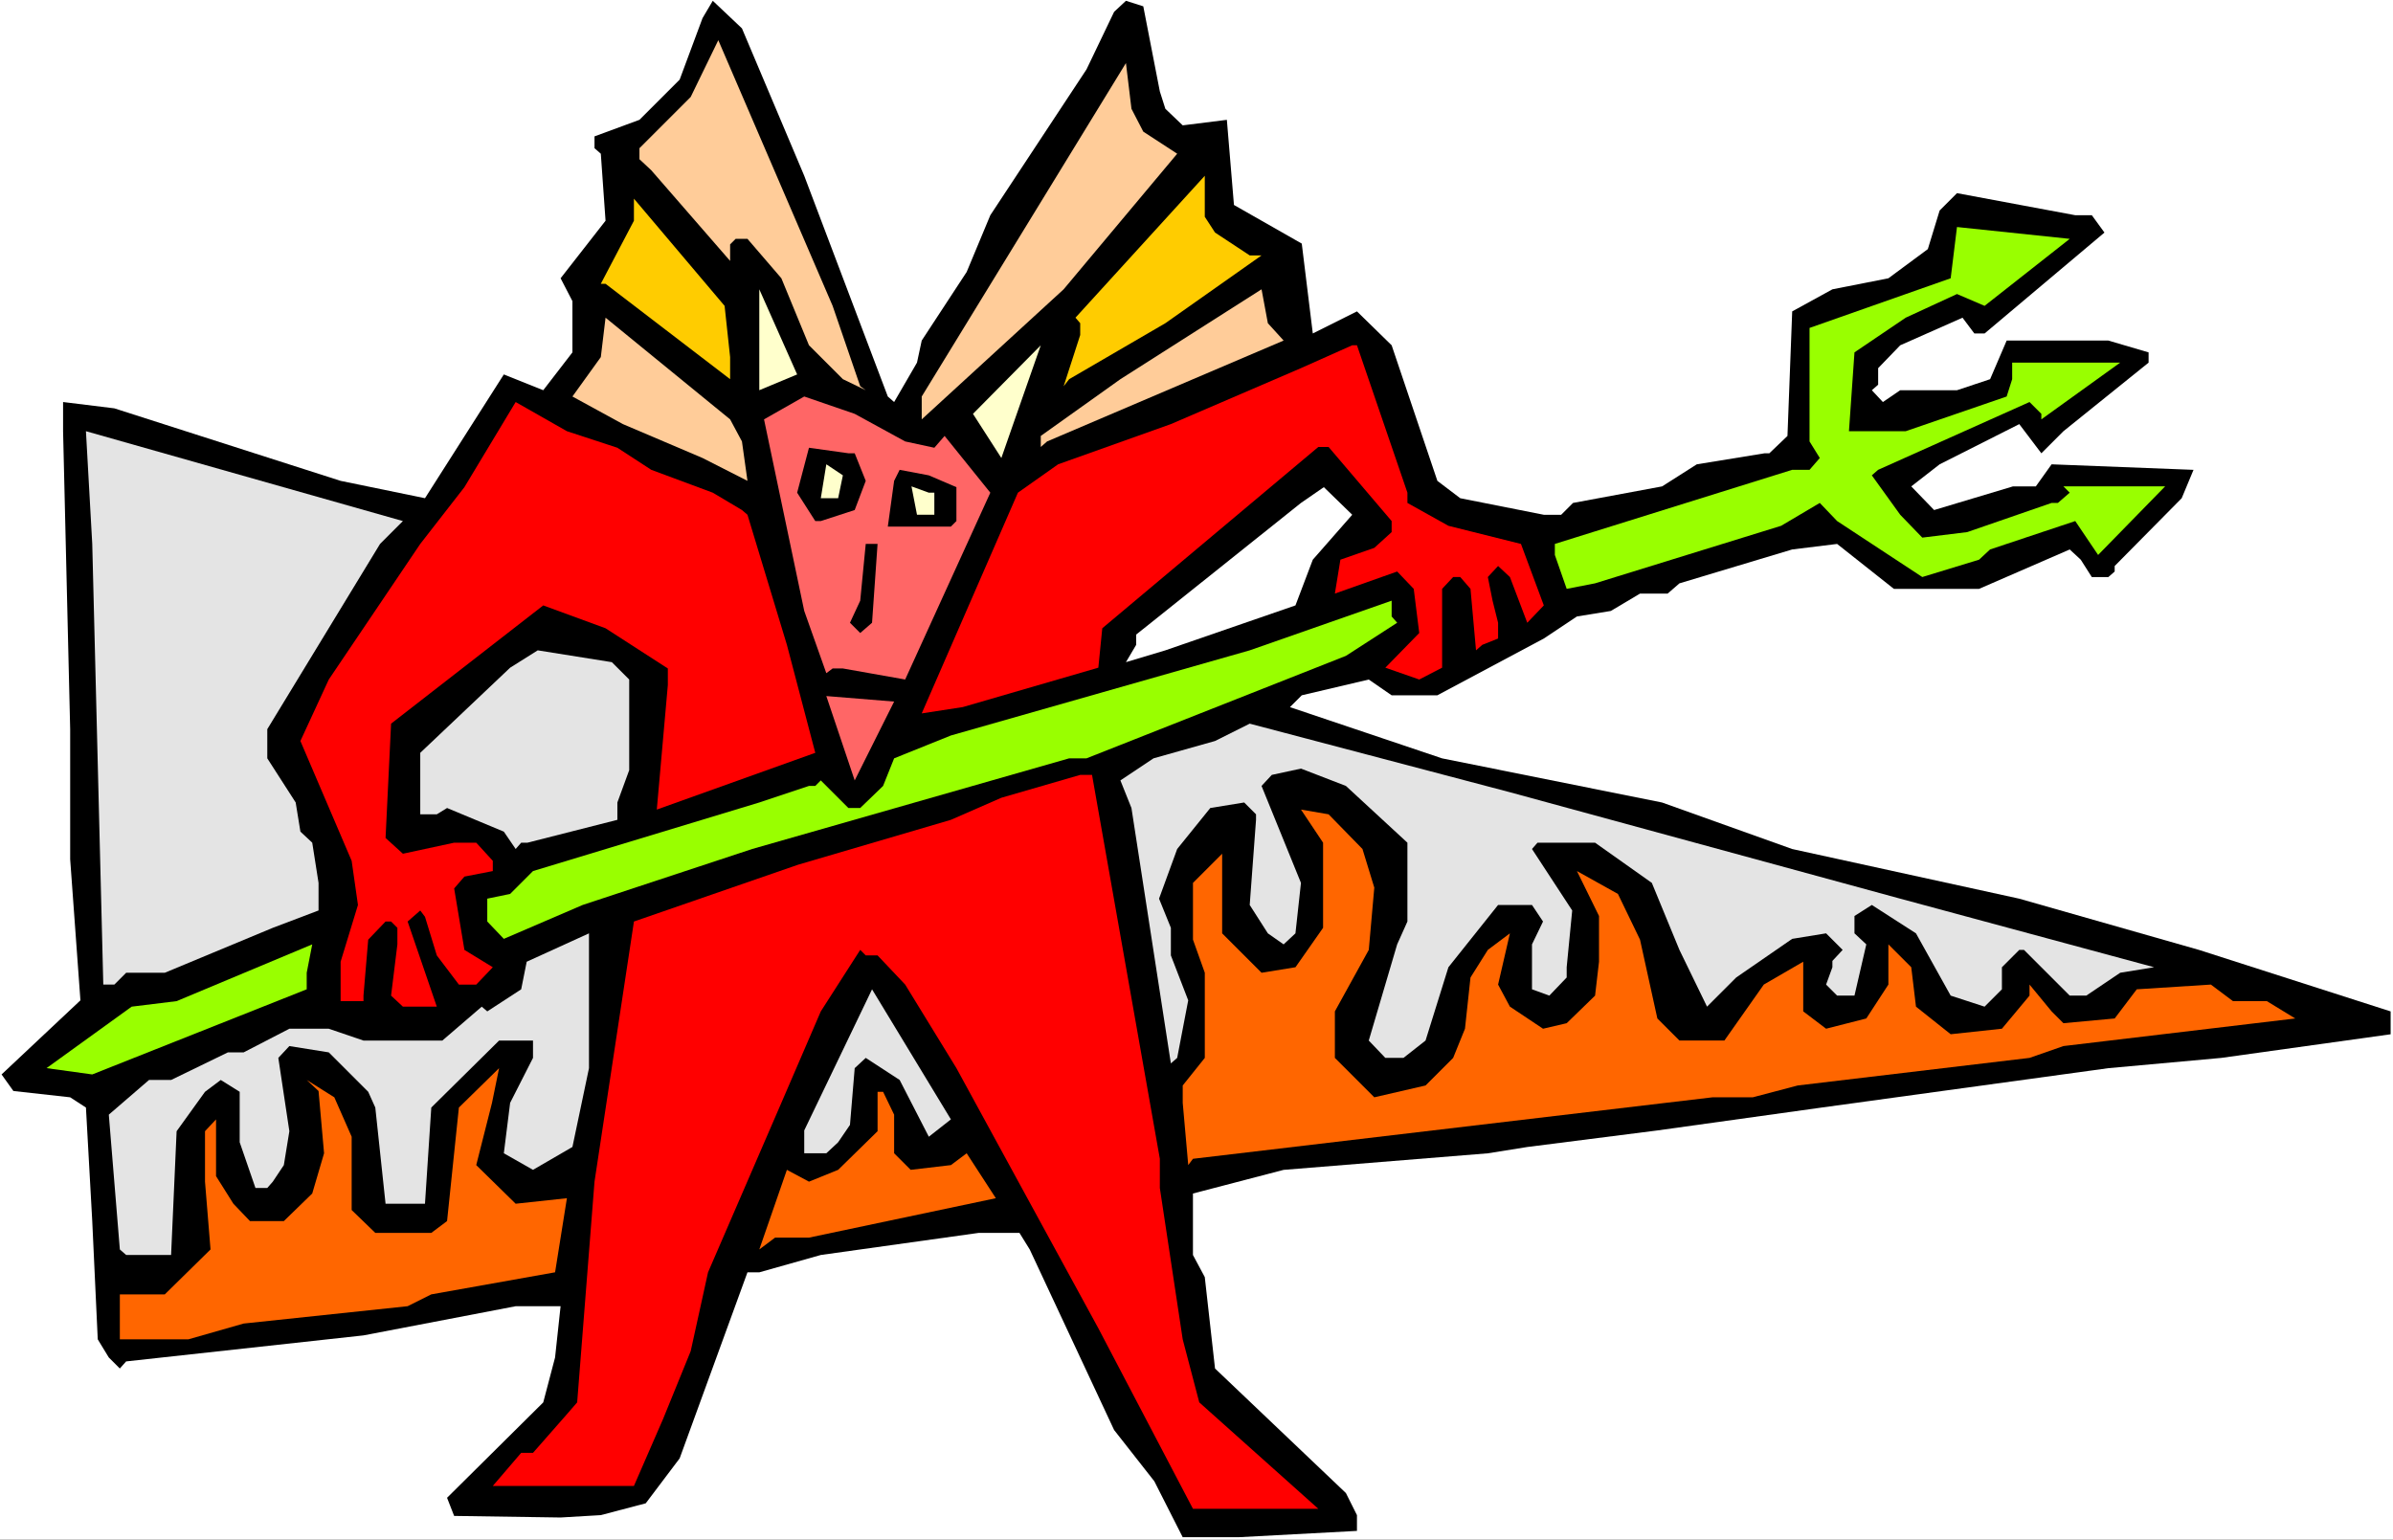 <?xml version="1.0" encoding="UTF-8" standalone="no"?>
<svg
   version="1.0"
   width="129.766mm"
   height="83.492mm"
   id="svg32"
   sodipodi:docname="Devil 17.wmf"
   xmlns:inkscape="http://www.inkscape.org/namespaces/inkscape"
   xmlns:sodipodi="http://sodipodi.sourceforge.net/DTD/sodipodi-0.dtd"
   xmlns="http://www.w3.org/2000/svg"
   xmlns:svg="http://www.w3.org/2000/svg">
  <rect width="100%" height="100%" fill="#333333" stroke="none"/>
  <sodipodi:namedview
     id="namedview32"
     pagecolor="#ffffff"
     bordercolor="#000000"
     borderopacity="0.25"
     inkscape:showpageshadow="2"
     inkscape:pageopacity="0.0"
     inkscape:pagecheckerboard="0"
     inkscape:deskcolor="#d1d1d1"
     inkscape:document-units="mm" />
  <defs
     id="defs1">
    <pattern
       id="WMFhbasepattern"
       patternUnits="userSpaceOnUse"
       width="6"
       height="6"
       x="0"
       y="0" />
  </defs>
  <path
     style="fill:#ffffff;fill-opacity:1;fill-rule:evenodd;stroke:none"
     d="M 0,315.561 H 490.455 V 0 H 0 Z"
     id="path1" />
  <path
     style="fill:#000000;fill-opacity:1;fill-rule:evenodd;stroke:none"
     d="m 164.832,36.032 17.13,45.242 1.293,1.131 4.686,-8.079 0.97,-4.524 9.211,-14.057 4.848,-11.634 19.715,-29.892 5.656,-11.795 2.424,-2.262 3.555,1.131 3.394,17.45 1.131,3.555 3.555,3.393 9.05,-1.131 1.454,17.45 13.898,7.917 2.262,18.42 9.05,-4.524 7.11,6.948 9.373,27.791 4.686,3.555 17.13,3.393 h 3.555 l 2.424,-2.424 18.261,-3.393 7.11,-4.524 13.898,-2.262 h 0.97 l 3.717,-3.555 0.97,-25.529 8.242,-4.524 11.474,-2.262 8.08,-5.978 2.424,-7.917 3.555,-3.555 24.24,4.524 h 3.394 l 2.586,3.555 -24.563,20.682 h -2.101 l -2.424,-3.232 -12.766,5.655 -4.525,4.686 v 3.393 l -1.293,1.131 2.262,2.424 3.555,-2.424 h 11.635 l 6.787,-2.262 3.394,-7.917 h 20.846 l 8.242,2.424 v 2.101 l -17.453,14.057 -4.525,4.524 -4.525,-5.978 -16.322,8.24 -5.818,4.524 4.686,4.847 16.16,-4.847 h 4.686 l 3.232,-4.524 29.088,1.131 -2.424,5.817 -13.736,13.896 v 1.131 l -1.293,1.131 h -3.394 l -2.262,-3.555 -2.262,-2.101 -18.584,8.079 h -17.453 l -11.635,-9.21 -9.211,1.131 -23.109,6.948 -2.424,2.101 h -5.656 l -5.979,3.555 -6.949,1.131 -6.787,4.524 -21.816,11.634 h -9.373 l -4.686,-3.232 -13.736,3.232 -2.424,2.424 31.189,10.503 45.086,9.048 26.664,9.533 46.541,10.179 36.845,10.503 39.269,12.603 v 4.686 l -34.744,4.847 -23.109,2.101 -58.822,8.079 -33.613,4.686 -26.664,3.393 -8.08,1.293 -41.854,3.393 -18.584,4.847 v 12.603 l 2.424,4.524 2.101,18.743 26.826,25.529 2.262,4.524 v 3.232 l -24.24,1.293 h -11.474 l -5.818,-11.472 -8.242,-10.503 -17.291,-37.001 -2.101,-3.393 h -8.403 l -32.32,4.524 -12.605,3.555 h -2.424 l -13.898,38.132 -6.949,9.21 -9.211,2.424 -8.242,0.485 -21.816,-0.323 -1.454,-3.716 19.715,-19.551 2.424,-9.21 1.131,-10.503 h -9.211 l -31.189,5.978 -48.642,5.332 -1.293,1.454 -2.262,-2.262 -2.262,-3.716 L 18.907,250.284 17.614,227.017 14.382,224.916 2.747,223.624 0.323,220.23 16.483,205.042 14.382,176.12 V 149.459 L 12.928,88.383 v -5.978 l 10.504,1.293 46.379,14.865 17.291,3.555 16.16,-25.368 8.08,3.232 5.979,-7.756 V 61.723 l -2.424,-4.686 9.211,-11.795 -0.97,-13.734 -1.293,-1.131 v -2.424 l 9.211,-3.393 8.242,-8.24 4.686,-12.603 2.101,-3.555 5.979,5.655 z"
     id="path2" />
  <path
     style="fill:#ffcc99;fill-opacity:1;fill-rule:evenodd;stroke:none"
     d="m 176.305,79.173 1.131,0.808 -4.686,-2.262 -6.949,-6.948 -5.656,-13.734 -6.949,-8.079 h -2.424 l -1.131,1.131 v 3.393 l -16.16,-18.581 -2.424,-2.262 v -2.262 l 10.504,-10.503 5.656,-11.634 23.432,54.452 z"
     id="path3" />
  <path
     style="fill:#ffcc99;fill-opacity:1;fill-rule:evenodd;stroke:none"
     d="m 234.32,26.983 6.949,4.524 -23.27,27.791 -29.088,26.66 v -4.686 l 41.854,-68.347 1.131,9.372 z"
     id="path4" />
  <path
     style="fill:#ffcc00;fill-opacity:1;fill-rule:evenodd;stroke:none"
     d="m 249.025,47.665 7.11,4.686 h 2.424 l -19.715,13.896 -19.715,11.472 -1.131,1.454 3.394,-10.503 v -2.424 l -0.97,-1.131 26.502,-29.084 v 8.402 z"
     id="path5" />
  <path
     style="fill:#ffcc00;fill-opacity:1;fill-rule:evenodd;stroke:none"
     d="M 149.641,73.195 V 77.719 L 124.109,58.168 h -0.97 l 6.787,-12.926 v -4.524 l 18.584,21.975 z"
     id="path6" />
  <path
     style="fill:#99ff00;fill-opacity:1;fill-rule:evenodd;stroke:none"
     d="m 406.747,62.692 -5.656,-2.424 -10.504,4.847 -10.504,7.109 -1.131,16.158 h 11.635 l 20.685,-7.109 1.131,-3.555 v -3.393 h 22.139 l -16.16,11.634 v -1.131 l -2.424,-2.424 -31.027,13.896 -1.293,1.131 5.818,8.079 4.525,4.686 9.211,-1.131 17.291,-5.978 h 1.293 l 2.424,-2.101 -1.293,-1.293 h 20.846 l -13.736,14.057 -4.686,-6.948 -17.453,5.817 -2.262,2.101 -11.635,3.555 -17.453,-11.472 -3.555,-3.716 -7.918,4.686 -38.138,11.795 -5.818,1.131 -2.424,-6.948 v -2.262 l 48.642,-15.188 h 3.555 l 2.101,-2.424 -2.101,-3.393 V 67.216 l 28.926,-10.179 1.293,-10.503 23.109,2.424 z"
     id="path7" />
  <path
     style="fill:#ffffcc;fill-opacity:1;fill-rule:evenodd;stroke:none"
     d="M 155.621,79.981 V 59.299 l 7.757,17.45 z"
     id="path8" />
  <path
     style="fill:#ffcc99;fill-opacity:1;fill-rule:evenodd;stroke:none"
     d="m 263.084,69.802 -48.48,20.682 -1.293,1.131 v -2.262 l 16.322,-11.634 21.816,-13.896 7.11,-4.524 1.293,6.948 z"
     id="path9" />
  <path
     style="fill:#ffcc99;fill-opacity:1;fill-rule:evenodd;stroke:none"
     d="m 152.065,90.483 1.131,8.079 -9.211,-4.686 -16.322,-6.948 -10.342,-5.655 5.818,-8.079 0.97,-8.079 25.533,20.844 z"
     id="path10" />
  <path
     style="fill:#ffffcc;fill-opacity:1;fill-rule:evenodd;stroke:none"
     d="m 205.232,93.877 -5.818,-9.048 13.898,-14.057 -5.656,16.158 z"
     id="path11" />
  <path
     style="fill:#ff0000;fill-opacity:1;fill-rule:evenodd;stroke:none"
     d="m 288.456,100.986 v 2.101 l 8.403,4.686 14.867,3.716 4.686,12.603 -3.394,3.555 -3.555,-9.372 -2.424,-2.262 -2.101,2.262 0.97,4.847 1.131,4.524 v 3.232 l -3.232,1.293 -1.293,1.131 -1.131,-12.603 -2.101,-2.424 h -1.454 l -2.262,2.424 v 16.158 l -4.686,2.424 -6.949,-2.424 6.949,-7.109 -1.131,-9.048 -3.394,-3.555 -12.766,4.524 1.131,-6.948 6.949,-2.424 3.555,-3.232 v -2.262 l -12.928,-15.188 h -2.101 l -44.278,37.163 -0.808,8.079 -27.795,8.079 -8.403,1.293 19.715,-45.242 8.242,-5.817 23.109,-8.24 26.664,-11.472 10.504,-4.686 h 0.97 z"
     id="path12" />
  <path
     style="fill:#ff6666;fill-opacity:1;fill-rule:evenodd;stroke:none"
     d="m 185.517,90.483 5.979,1.293 2.101,-2.424 9.373,11.634 -17.453,38.294 -12.766,-2.262 h -2.101 l -1.293,0.969 -4.525,-12.765 -8.242,-39.263 8.242,-4.686 10.342,3.555 z"
     id="path13" />
  <path
     style="fill:#ff0000;fill-opacity:1;fill-rule:evenodd;stroke:none"
     d="m 126.533,91.776 6.949,4.524 12.605,4.686 5.979,3.555 1.131,0.969 8.08,26.66 5.818,22.136 -32.482,11.634 2.262,-25.529 v -3.393 l -12.766,-8.24 -12.766,-4.686 -31.189,24.237 -1.131,23.429 3.555,3.232 10.504,-2.262 h 4.525 l 3.394,3.716 v 2.101 l -5.818,1.131 -2.101,2.424 2.101,12.603 5.818,3.555 -3.394,3.555 h -3.555 l -4.525,-5.978 -2.424,-7.917 -0.97,-1.293 -2.586,2.262 5.979,17.45 h -6.949 l -2.424,-2.262 1.293,-10.503 v -3.393 l -1.293,-1.293 h -1.131 l -3.555,3.716 -0.97,11.472 v 1.131 h -4.686 v -8.079 l 3.555,-11.634 -1.293,-9.048 -10.504,-24.56 5.818,-12.603 18.746,-27.791 9.05,-11.634 10.504,-17.45 10.504,5.978 z"
     id="path14" />
  <path
     style="fill:#e4e4e4;fill-opacity:1;fill-rule:evenodd;stroke:none"
     d="m 77.891,111.489 -23.109,37.971 v 5.978 l 5.818,9.048 0.97,5.978 2.424,2.262 1.293,8.24 v 5.655 l -9.373,3.555 -22.139,9.21 h -7.918 l -2.424,2.424 H 21.17 L 18.907,111.489 17.614,88.383 82.578,106.803 Z"
     id="path15" />
  <path
     style="fill:#000000;fill-opacity:1;fill-rule:evenodd;stroke:none"
     d="m 175.174,92.907 2.262,5.655 -2.262,5.978 -6.949,2.262 h -1.131 l -3.717,-5.817 2.424,-9.21 8.08,1.131 z"
     id="path16" />
  <path
     style="fill:#ffffcc;fill-opacity:1;fill-rule:evenodd;stroke:none"
     d="m 171.781,102.117 h -3.555 l 1.131,-6.948 3.394,2.262 z"
     id="path17" />
  <path
     style="fill:#000000;fill-opacity:1;fill-rule:evenodd;stroke:none"
     d="m 196.021,99.855 v 6.948 l -1.131,1.131 h -12.928 l 1.293,-9.371 1.131,-2.262 5.979,1.131 z"
     id="path18" />
  <path
     style="fill:#ffffcc;fill-opacity:1;fill-rule:evenodd;stroke:none"
     d="m 191.496,100.986 v 4.524 h -3.555 l -1.131,-5.817 3.555,1.293 z"
     id="path19" />
  <path
     style="fill:#ffffff;fill-opacity:1;fill-rule:evenodd;stroke:none"
     d="m 269.064,114.72 -3.555,9.371 -26.664,9.21 -8.08,2.424 2.101,-3.555 v -2.101 l 33.774,-26.983 4.686,-3.232 5.818,5.655 z"
     id="path20" />
  <path
     style="fill:#000000;fill-opacity:1;fill-rule:evenodd;stroke:none"
     d="m 178.729,127.646 -2.424,2.101 -2.101,-2.101 2.101,-4.524 1.131,-11.634 h 2.424 z"
     id="path21" />
  <path
     style="fill:#99ff00;fill-opacity:1;fill-rule:evenodd;stroke:none"
     d="m 286.355,127.646 -10.504,6.786 -53.166,21.005 h -3.555 l -64.963,18.581 -34.744,11.472 -16.16,6.948 -3.394,-3.555 v -4.686 l 4.686,-0.969 4.686,-4.686 46.379,-14.057 10.181,-3.393 h 1.293 l 1.131,-1.131 5.656,5.655 h 2.424 l 4.686,-4.524 2.262,-5.655 11.635,-4.686 61.246,-17.45 29.088,-10.179 v 3.232 z"
     id="path22" />
  <path
     style="fill:#e4e4e4;fill-opacity:1;fill-rule:evenodd;stroke:none"
     d="m 128.957,139.28 v 18.581 l -2.424,6.625 v 3.555 l -18.422,4.686 h -1.293 l -1.131,1.293 -2.424,-3.555 -11.635,-4.847 -2.101,1.293 h -3.394 v -12.603 l 18.422,-17.45 5.656,-3.555 15.19,2.424 z"
     id="path23" />
  <path
     style="fill:#ff6666;fill-opacity:1;fill-rule:evenodd;stroke:none"
     d="m 175.174,159.962 -5.818,-17.289 13.898,1.131 z"
     id="path24" />
  <path
     style="fill:#e4e4e4;fill-opacity:1;fill-rule:evenodd;stroke:none"
     d="m 389.456,184.199 52.035,14.057 -6.949,1.131 -6.949,4.686 h -3.394 l -9.373,-9.372 h -0.97 l -3.555,3.555 v 4.524 l -3.555,3.555 -6.949,-2.262 -7.11,-12.765 -9.05,-5.817 -3.555,2.262 v 3.555 l 2.424,2.262 -2.424,10.503 h -3.555 l -2.262,-2.262 1.293,-3.555 v -1.293 l 2.101,-2.262 -3.394,-3.393 -6.949,1.131 -11.474,7.917 -5.979,5.978 -5.656,-11.634 -5.656,-13.734 -11.635,-8.24 h -11.797 l -1.131,1.293 8.242,12.603 -1.131,11.634 v 2.101 l -3.555,3.716 -3.555,-1.293 v -9.21 l 2.262,-4.686 -2.262,-3.393 h -6.949 l -10.181,12.765 -4.686,15.027 -4.525,3.555 h -3.717 l -3.394,-3.555 5.818,-19.712 2.101,-4.686 v -16.158 l -12.605,-11.634 -9.211,-3.555 -5.979,1.293 -2.101,2.262 8.08,19.874 -1.131,10.341 -2.424,2.262 -3.232,-2.262 -3.717,-5.817 1.293,-17.45 v -1.131 l -2.424,-2.424 -6.949,1.131 -6.787,8.402 -3.717,10.179 2.424,5.978 v 5.655 l 3.555,9.21 -2.262,11.795 -1.293,1.131 -8.08,-52.351 -2.262,-5.655 6.787,-4.524 12.605,-3.555 7.11,-3.555 53.328,14.057 z"
     id="path25" />
  <path
     style="fill:#ff0000;fill-opacity:1;fill-rule:evenodd;stroke:none"
     d="m 237.713,237.519 v 5.978 l 4.686,31.023 3.394,12.926 24.402,21.813 h -25.694 l -19.392,-37.001 -29.088,-53.321 -10.504,-17.127 -5.656,-5.978 h -2.424 l -1.131,-1.131 -8.08,12.603 -8.08,18.743 -15.029,34.739 -3.555,16.158 -5.656,13.896 -5.979,13.734 h -28.926 l 5.818,-6.786 h 2.424 l 6.949,-7.917 2.101,-2.424 3.555,-45.242 8.08,-53.321 33.613,-11.634 31.35,-9.21 10.342,-4.524 16.16,-4.686 h 2.424 z"
     id="path26" />
  <path
     style="fill:#ff6600;fill-opacity:1;fill-rule:evenodd;stroke:none"
     d="m 279.244,174.019 2.424,7.917 -1.131,12.765 -6.949,12.603 v 9.533 l 8.08,8.079 10.504,-2.424 5.656,-5.655 2.424,-5.978 1.131,-10.503 3.555,-5.655 4.525,-3.393 -2.424,10.503 2.424,4.524 6.787,4.524 4.848,-1.131 5.818,-5.655 0.808,-6.948 v -9.372 l -4.525,-9.21 8.403,4.686 4.525,9.371 3.555,16.158 4.525,4.524 h 9.211 l 8.08,-11.472 8.08,-4.686 v 10.179 l 4.686,3.555 8.242,-2.101 4.525,-6.948 v -8.24 l 4.686,4.686 0.97,8.079 7.11,5.655 10.504,-1.131 5.656,-6.786 v -2.262 l 4.525,5.494 2.424,2.424 10.504,-0.969 4.525,-5.978 15.19,-0.969 4.525,3.393 h 6.949 l 5.818,3.555 -47.51,5.655 -6.949,2.424 -47.51,5.655 -9.211,2.424 h -8.242 l -106.494,12.603 -0.97,1.293 -1.131,-12.765 v -3.555 l 4.525,-5.655 v -17.45 l -2.424,-6.786 v -11.634 l 5.979,-5.978 v 16.319 l 8.08,8.079 6.949,-1.131 5.656,-8.079 v -17.45 l -4.525,-6.786 5.656,0.969 z"
     id="path27" />
  <path
     style="fill:#e4e4e4;fill-opacity:1;fill-rule:evenodd;stroke:none"
     d="m 117.321,235.096 -8.08,4.686 -5.979,-3.393 1.293,-10.341 4.686,-9.21 v -3.555 h -6.949 l -13.898,13.734 -1.293,19.712 h -8.08 l -2.101,-19.712 -1.454,-3.232 -8.08,-8.079 -8.08,-1.293 -2.262,2.424 2.262,15.027 -1.131,6.948 -2.262,3.393 -1.131,1.293 h -2.424 l -3.232,-9.371 v -10.341 l -3.878,-2.424 -3.232,2.424 -5.818,8.079 -1.131,25.368 h -9.211 l -1.293,-1.131 -2.262,-27.63 8.242,-7.109 h 4.525 l 11.635,-5.655 h 3.232 l 9.373,-4.847 h 8.08 l 7.11,2.424 h 16.16 l 8.08,-6.948 1.131,0.969 6.949,-4.524 1.131,-5.655 12.766,-5.817 v 27.63 z"
     id="path28" />
  <path
     style="fill:#99ff00;fill-opacity:1;fill-rule:evenodd;stroke:none"
     d="m 62.862,202.78 -43.955,17.45 -9.373,-1.293 17.453,-12.603 9.211,-1.131 27.795,-11.634 -1.131,5.817 z"
     id="path29" />
  <path
     style="fill:#e4e4e4;fill-opacity:1;fill-rule:evenodd;stroke:none"
     d="m 190.365,232.995 -5.979,-11.634 -6.949,-4.524 -2.262,2.101 -0.97,11.634 -2.424,3.555 -2.424,2.262 h -4.525 v -4.686 l 13.898,-28.922 16.16,26.66 z"
     id="path30" />
  <path
     style="fill:#ff6600;fill-opacity:1;fill-rule:evenodd;stroke:none"
     d="m 97.606,238.812 8.08,7.917 10.504,-1.131 -2.424,15.188 -25.371,4.524 -4.848,2.424 -33.613,3.555 -11.312,3.232 H 24.563 v -9.21 h 9.211 l 9.373,-9.21 -1.131,-13.896 v -10.341 l 2.262,-2.424 v 11.634 l 3.555,5.655 3.394,3.555 h 6.949 l 5.818,-5.655 2.424,-8.24 -1.131,-12.765 -2.424,-2.262 5.656,3.555 3.555,8.079 v 15.027 l 4.848,4.686 H 88.395 l 3.232,-2.424 2.424,-23.267 8.242,-8.079 -1.454,7.109 z"
     id="path31" />
  <path
     style="fill:#ff6600;fill-opacity:1;fill-rule:evenodd;stroke:none"
     d="m 183.254,228.471 v 7.917 l 3.394,3.393 8.242,-0.969 3.232,-2.424 5.979,9.21 -38.299,8.079 h -6.949 l -3.232,2.424 5.656,-16.319 4.525,2.424 5.979,-2.424 8.08,-7.917 v -8.079 h 1.131 z"
     id="path32" />
</svg>
